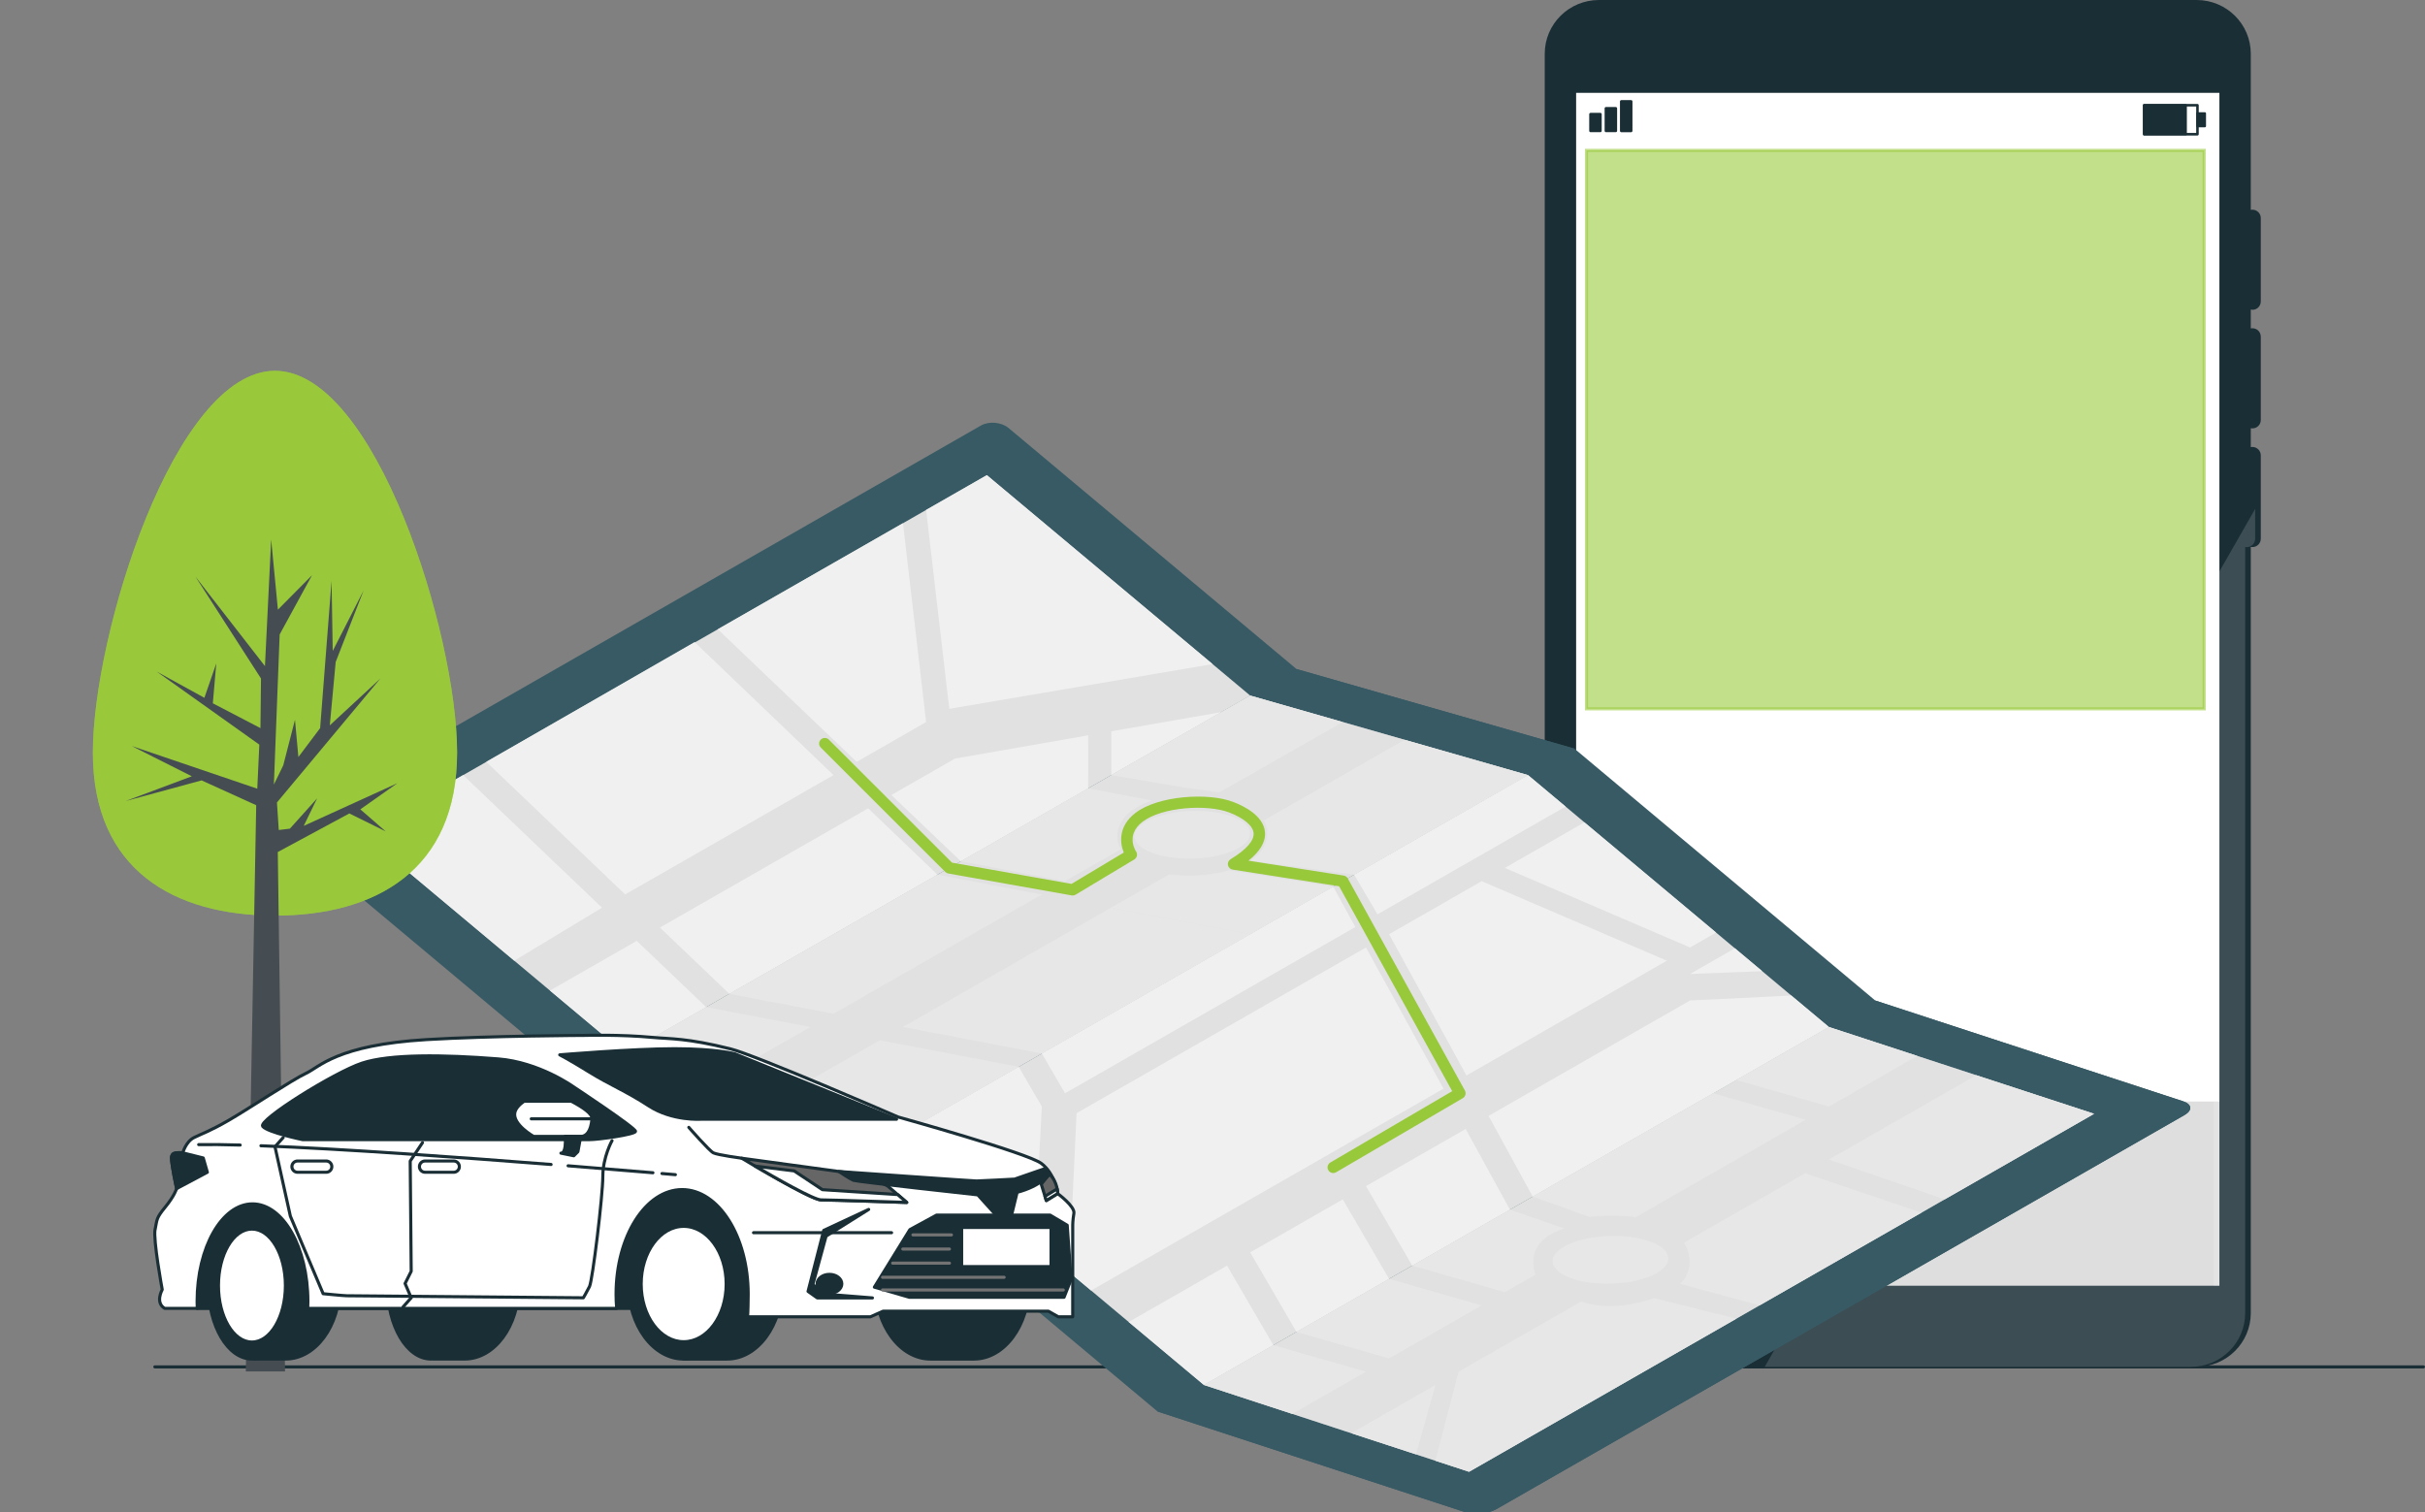 <svg width="784" height="489" viewBox="0 0 784 489" fill="none" xmlns="http://www.w3.org/2000/svg">
<rect x="0" y="0" width="784" height="489" fill="#808080" stroke="none"/>
<g clip-path="url(#clip0_681_690)">
<path d="M50.059 441.98H783.499" stroke="#1A2E35" stroke-linecap="round" stroke-linejoin="round"/>
<path d="M721.569 20.58H501.449V425.16H721.569V20.58Z" fill="white"/>
<path d="M721.569 356.16H501.449V425.16H721.569V356.16Z" fill="#DEDEDE"/>
<path d="M728.19 100.18C729.7 100.18 730.91 98.97 730.91 97.48V70.5C730.91 69.01 729.69 67.8 728.19 67.8C728.01 67.8 727.84 67.82 727.68 67.85V17.39C727.68 7.78 719.83 0 710.15 0H516.94C507.26 0 499.41 7.79 499.41 17.39V424.57C499.41 434.18 507.26 441.96 516.94 441.96H710.15C719.83 441.96 727.68 434.17 727.68 424.57V176.85C727.85 176.88 728.02 176.9 728.19 176.9C729.7 176.9 730.91 175.69 730.91 174.2V147.22C730.91 145.73 729.69 144.52 728.19 144.52C728.01 144.52 727.84 144.54 727.68 144.57V138.47C727.85 138.5 728.02 138.52 728.19 138.52C729.7 138.52 730.91 137.31 730.91 135.82V108.84C730.91 107.35 729.69 106.14 728.19 106.14C728.01 106.14 727.84 106.16 727.68 106.19V100.09C727.85 100.12 728.02 100.14 728.19 100.14V100.19V100.18ZM717.53 415.74H509.56V30.02H717.53V415.74Z" fill="#1A2E35"/>
<path d="M710.439 34.022H693.199V43.401H710.439V34.022Z" stroke="#1A2E35" stroke-width="0.82" stroke-linecap="round" stroke-linejoin="round"/>
<path d="M706.649 34.022H693.199V43.401H706.649V34.022Z" fill="#1A2E35" stroke="#1A2E35" stroke-width="0.73" stroke-linecap="round" stroke-linejoin="round"/>
<path d="M712.84 36.652H710.41V40.792H712.84V36.652Z" fill="#1A2E35" stroke="#1A2E35" stroke-width="0.73" stroke-linecap="round" stroke-linejoin="round"/>
<path d="M517.391 36.93H514.23V42.3H517.391V36.93Z" fill="#1A2E35" stroke="#1A2E35" stroke-width="0.88" stroke-linecap="round" stroke-linejoin="round"/>
<path d="M522.371 35.041H519.211V42.301H522.371V35.041Z" fill="#1A2E35" stroke="#1A2E35" stroke-width="0.88" stroke-linecap="round" stroke-linejoin="round"/>
<path d="M527.332 32.81H524.172V42.31H527.332V32.81Z" fill="#1A2E35" stroke="#1A2E35" stroke-width="0.88" stroke-linecap="round" stroke-linejoin="round"/>
<path opacity="0.6" d="M712.61 48.619H512.91V229.199H712.61V48.619Z" fill="#99C93B" stroke="#99C93B" stroke-miterlimit="10"/>
<path opacity="0.15" d="M725.869 176.859C726.039 176.889 726.209 176.909 726.379 176.909C727.889 176.909 729.099 175.699 729.099 174.209V164.539L715.719 187.949V415.729H585.529L570.539 441.959H708.339C718.019 441.959 725.869 434.169 725.869 424.569V176.849V176.859Z" fill="white"/>
<path d="M508.98 242.06L419.17 216.34L326.1 138.42C323.76 136.46 319.73 136.11 317.09 137.62L94.641 265.03C92.001 266.54 91.751 269.35 94.081 271.31L187.15 349.23L276.96 374.95L374.24 456.41L473.77 488.99C476.67 489.94 481.171 489.48 483.811 487.97L494 482.13L706.26 360.55C708.9 359.04 708.701 357.04 705.791 356.09L606.26 323.51L508.98 242.05V242.06Z" fill="#375A64"/>
<path d="M419.161 216.34L187.141 349.22L276.961 374.94L508.981 242.06L419.161 216.34Z" fill="#375A64"/>
<path d="M374.229 456.4L473.759 488.98C476.659 489.93 481.159 489.47 483.789 487.96L706.239 360.55C708.879 359.04 708.679 357.04 705.769 356.09L606.239 323.51L374.219 456.4H374.229Z" fill="#375A64"/>
<path d="M404.182 224.911L319.052 153.641L116.992 269.391L202.122 340.661L404.182 224.911Z" fill="#E1E1E1"/>
<path d="M494.001 250.62L291.941 366.38L202.121 340.66L404.181 224.91L494.001 250.62Z" fill="#E1E1E1"/>
<g opacity="0.5">
<path d="M494.001 250.62L291.941 366.38L202.121 340.66L404.181 224.91L494.001 250.62Z" fill="#E1E1E1"/>
</g>
<path d="M591.281 332.081L389.221 447.821L291.941 366.381L494.001 250.621L591.281 332.081Z" fill="#E1E1E1"/>
<path d="M677.013 360.14L474.943 475.88L389.223 447.82L591.283 332.08L677.013 360.14Z" fill="#E1E1E1"/>
<g opacity="0.5">
<path d="M677.013 360.14L474.943 475.88L389.223 447.82L591.283 332.08L677.013 360.14Z" fill="#E1E1E1"/>
</g>
<path d="M166.272 310.641L194.632 293.501L149.742 250.621L116.992 269.391L166.272 310.641Z" fill="#F0F0F0"/>
<path d="M202.121 289.211L157.211 246.341L224.571 207.611L269.481 250.621L202.121 289.211Z" fill="#F0F0F0"/>
<path d="M232.062 203.47L276.963 246.34L299.412 233.48L291.932 169.18L232.062 203.47Z" fill="#F0F0F0"/>
<path d="M306.9 229.201L299.41 164.891L319.05 153.641L392.02 214.731L306.9 229.201Z" fill="#F0F0F0"/>
<path d="M228.311 325.651L205.861 304.221L177.801 320.291L202.121 340.661L228.311 325.651Z" fill="#F0F0F0"/>
<path d="M213.352 299.921L235.802 321.361L303.092 282.821L280.682 261.361L213.352 299.921Z" fill="#F0F0F0"/>
<path d="M310.64 278.5L288.18 257.06L308.74 245.28L351.8 237.76L351.81 254.92L310.64 278.5Z" fill="#F0F0F0"/>
<path d="M359.281 250.62V236.46L394.861 230.25L359.281 250.62Z" fill="#F0F0F0"/>
<path d="M396.699 263.489C388.429 261.119 376.709 262.089 370.499 265.629C364.289 269.179 365.969 273.979 374.239 276.349C382.509 278.719 394.229 277.749 400.439 274.209C406.639 270.649 404.969 265.859 396.699 263.489Z" fill="#E7E7E7"/>
<path d="M372.393 258.85C370.683 259.42 369.113 260.1 367.753 260.88C361.223 264.61 361.073 269.47 361.303 271.39C361.413 272.28 361.693 273.4 362.353 274.6L344.313 284.91L310.633 278.49L351.783 254.91L372.383 258.84L372.393 258.85Z" fill="#E7E7E7"/>
<path d="M359.281 250.62L382.361 254.58L394.201 256.21L434.111 233.48L404.181 224.91L359.281 250.62Z" fill="#E7E7E7"/>
<path d="M493.992 250.621L437.792 282.811L404.312 278.261C409.753 274.641 409.862 270.251 409.662 268.451C409.552 267.581 409.273 266.461 408.633 265.251L454.083 239.211L493.992 250.641V250.621Z" fill="#E7E7E7"/>
<path d="M431.032 286.69L404.182 302.07L359.152 293.49L377.912 282.81C377.972 282.77 378.002 282.75 378.062 282.72H378.082C380.112 283 382.242 283.14 384.422 283.14C389.022 283.14 393.432 282.54 397.222 281.4H397.242L431.032 286.69Z" fill="#E7E7E7"/>
<path d="M303.091 282.82L235.801 321.36L269.481 327.79L336.781 289.24L303.091 282.82Z" fill="#E7E7E7"/>
<path d="M404.2 302.07L359.2 293.5L291.91 332.07L336.83 340.65L404.2 302.07Z" fill="#E7E7E7"/>
<path d="M228.311 325.65L202.121 340.66L232.061 349.22L261.991 332.08L228.311 325.65Z" fill="#E7E7E7"/>
<path d="M329.352 344.941L284.422 336.361L252.012 354.941L291.942 366.381L329.352 344.941Z" fill="#E7E7E7"/>
<path d="M449.09 302.072L474.1 347.762L538.9 310.642L479.02 284.922L449.09 302.072Z" fill="#F0F0F0"/>
<path d="M329.351 344.941L336.831 357.801L334.501 402.011L291.941 366.381L329.351 344.941Z" fill="#F0F0F0"/>
<path d="M336.832 340.651L344.322 353.511L438.162 299.761L431.042 286.691L336.832 340.651Z" fill="#F0F0F0"/>
<path d="M437.793 282.821L445.343 295.641L506.153 260.801L494.003 250.621L437.793 282.821Z" fill="#F0F0F0"/>
<path d="M441.612 306.361L348.052 359.941L345.652 411.341L352.742 417.281L466.682 352.011L441.612 306.361Z" fill="#F0F0F0"/>
<path d="M486.512 280.64L512.232 265.9L554.802 301.54L546.382 306.36L486.512 280.64Z" fill="#F0F0F0"/>
<path d="M364.902 427.46L396.702 409.24L411.672 434.96L389.222 447.82L364.902 427.46Z" fill="#F0F0F0"/>
<path d="M404.191 404.951L434.121 387.811L449.091 413.531L419.151 430.681L404.191 404.951Z" fill="#F0F0F0"/>
<path d="M441.613 383.521L473.843 365.051L488.173 391.151L456.573 409.241L441.613 383.521Z" fill="#F0F0F0"/>
<path d="M495.532 386.92L481.242 360.82L546.382 323.5L579.122 321.9L591.282 332.08L495.532 386.92Z" fill="#F0F0F0"/>
<path d="M560.883 306.621L546.383 314.931L569.733 314.031L560.883 306.621Z" fill="#F0F0F0"/>
<path d="M531.879 400.931C523.609 398.561 511.889 399.531 505.679 403.071C499.469 406.621 501.149 411.421 509.419 413.791C517.689 416.161 529.409 415.191 535.619 411.651C541.819 408.091 540.149 403.301 531.879 400.931Z" fill="#E7E7E7"/>
<path d="M411.669 434.961L441.609 443.541L417.799 457.181L389.219 447.821L411.669 434.961Z" fill="#E7E7E7"/>
<path d="M419.148 430.679L449.088 439.249L479.018 422.099L449.088 413.529L419.148 430.679Z" fill="#E7E7E7"/>
<path d="M456.569 409.24L486.499 417.82L496.469 412.11C496.469 412.11 491.739 401.62 505.759 397.23L488.159 391.15L456.559 409.25L456.569 409.24Z" fill="#E7E7E7"/>
<path d="M495.527 386.92L513.957 393.51C513.957 393.51 519.907 392.56 528.927 393.51L583.797 362.08L553.867 353.5L495.527 386.91V386.92Z" fill="#E7E7E7"/>
<path d="M561.34 349.22L591.29 357.8L619.85 341.43L591.28 332.08L561.34 349.22Z" fill="#E7E7E7"/>
<path d="M638.909 347.67L591.289 374.94L628.709 387.81L677.009 360.14L638.909 347.67Z" fill="#E7E7E7"/>
<path d="M583.799 379.24L544.459 401.78C544.459 401.78 549.289 409.23 543.109 415.1L568.839 422.1L621.219 392.1L584.709 379.76" fill="#E7E7E7"/>
<path d="M561.349 426.39L534.769 419.74C534.769 419.74 521.959 424.71 511.179 420.84L471.549 443.54L464.059 472.33L474.938 475.9L561.349 426.4V426.39Z" fill="#E7E7E7"/>
<path d="M464.058 447.82L457.788 470.26L436.848 463.42L464.058 447.82Z" fill="#E7E7E7"/>
<path d="M431.031 379.3C430.401 379.3 429.781 378.98 429.451 378.4C428.941 377.54 429.221 376.41 430.101 375.89L469.501 352.83L432.931 286.57L398.521 281.19C397.761 281.07 397.151 280.49 397.001 279.74C396.851 278.99 397.191 278.23 397.851 277.82C402.941 274.74 405.511 271.81 405.291 269.35C405.071 266.99 402.111 264.51 397.371 262.7C390.281 259.99 375.651 260.88 369.341 265.75C363.821 269.99 367.141 275.12 367.291 275.34C367.571 275.75 367.661 276.26 367.551 276.75C367.441 277.23 367.131 277.65 366.711 277.91L347.741 289.29C347.351 289.53 346.901 289.6 346.461 289.53L306.581 282.44C306.201 282.37 305.871 282.19 305.601 281.93L265.361 241.73C264.651 241.01 264.651 239.85 265.361 239.15C266.081 238.43 267.251 238.44 267.961 239.15L307.801 278.94L346.421 285.81L363.321 275.67C361.961 272.39 361.621 267.07 367.071 262.87C374.381 257.24 390.571 256.2 398.691 259.3C402.311 260.69 408.471 263.79 408.961 269.04C409.251 272.13 407.451 275.24 403.621 278.3L434.401 283.11C434.961 283.2 435.461 283.54 435.731 284.03L473.601 352.63C474.081 353.49 473.781 354.59 472.921 355.09L431.981 379.04C431.681 379.21 431.371 379.3 431.051 379.3V379.32L431.031 379.3Z" fill="#98C93A"/>
<path d="M147.78 243.33C147.78 281.38 121.42 296.06 88.9 296.06C56.38 296.06 30.02 281.38 30.02 243.33C30.02 205.28 56.38 119.9 88.9 119.9C121.42 119.9 147.78 205.28 147.78 243.33Z" fill="#99C93B"/>
<path opacity="0.6" d="M147.78 243.33C147.78 281.38 121.42 296.06 88.9 296.06C56.38 296.06 30.02 281.38 30.02 243.33C30.02 205.28 56.38 119.9 88.9 119.9C121.42 119.9 147.78 205.28 147.78 243.33Z" fill="#99C93B"/>
<path d="M65.178 252.34L82.828 260.36L79.468 443.45H92.158L89.808 275.5L112.938 263.03L124.698 268.83L116.498 261.7L128.488 253.24L98.198 267.04L102.528 258.14L93.718 267.94L90.128 268.38L89.538 259.48L122.978 219.39L106.628 234.53L108.528 214.05L117.568 190.89L107.568 210.48L107.198 187.78L103.498 235.43L96.468 244.78L95.368 232.75L91.578 247.45L88.548 253.68L90.418 205.14L100.878 185.99L89.848 197.13L87.668 174.42L85.658 215.38L63.178 186.44L84.378 219.39L84.198 235.43L68.808 227.41L69.928 214.49L66.078 225.63L50.668 217.16L83.838 240.77L83.178 255.02L42.548 241.21L62.018 251.01L40.598 259.02L65.178 252.34Z" fill="#464D52"/>
<path d="M199.379 423.069H249.389C249.389 423.069 247.959 399.269 239.059 388.989C230.159 378.699 216.629 377.639 205.599 383.669C194.569 389.689 193.859 416.659 193.859 416.659H108.419C108.419 416.659 100.589 386.149 82.789 384.029C64.999 381.899 60.719 412.759 60.719 412.759L63.789 423.089H199.389L199.379 423.069Z" fill="#1A2E35" stroke="#1A2E35" stroke-linecap="round" stroke-linejoin="round"/>
<path d="M78.367 415.64C78.367 410.05 79.797 404.92 82.167 400.86V391.84H92.327C102.017 391.84 109.877 402.5 109.877 415.64C109.877 428.78 102.027 439.44 92.327 439.44H82.167V430.42C79.787 426.36 78.367 421.22 78.367 415.64Z" fill="#1A2E35" stroke="#1A2E35" stroke-linecap="round" stroke-linejoin="round"/>
<path d="M81.449 439.44C89.22 439.44 95.519 428.802 95.519 415.68C95.519 402.558 89.22 391.92 81.449 391.92C73.678 391.92 67.379 402.558 67.379 415.68C67.379 428.802 73.678 439.44 81.449 439.44Z" fill="#1A2E35" stroke="#1A2E35" stroke-linecap="round" stroke-linejoin="round"/>
<path d="M81.449 433.94C87.425 433.94 92.269 425.765 92.269 415.68C92.269 405.595 87.425 397.42 81.449 397.42C75.473 397.42 70.629 405.595 70.629 415.68C70.629 425.765 75.473 433.94 81.449 433.94Z" fill="white" stroke="#1A2E35" stroke-linecap="round" stroke-linejoin="round"/>
<path d="M217.164 415.19C217.164 409.49 218.614 404.27 221.034 400.13V390.93H235.044C244.914 390.93 252.924 401.79 252.924 415.19C252.924 428.59 244.914 439.45 235.044 439.45H221.034V430.25C218.604 426.11 217.164 420.88 217.164 415.19Z" fill="#1A2E35" stroke="#1A2E35" stroke-linecap="round" stroke-linejoin="round"/>
<path d="M221.032 439.45C230.907 439.45 238.912 428.588 238.912 415.19C238.912 401.791 230.907 390.93 221.032 390.93C211.157 390.93 203.152 401.791 203.152 415.19C203.152 428.588 211.157 439.45 221.032 439.45Z" fill="#1A2E35" stroke="#1A2E35" stroke-linecap="round" stroke-linejoin="round"/>
<path d="M221.033 433.839C228.621 433.839 234.773 425.489 234.773 415.189C234.773 404.889 228.621 396.539 221.033 396.539C213.445 396.539 207.293 404.889 207.293 415.189C207.293 425.489 213.445 433.839 221.033 433.839Z" fill="white" stroke="#1A2E35" stroke-linecap="round" stroke-linejoin="round"/>
<path d="M139.32 391.92C139.57 391.92 139.81 391.92 140.04 391.95V391.84H150.2C159.89 391.84 167.75 402.5 167.75 415.64C167.75 428.78 159.9 439.44 150.2 439.44H140.04V439.41C139.8 439.43 139.55 439.44 139.32 439.44C131.55 439.44 125.25 428.8 125.25 415.68C125.25 402.56 131.55 391.92 139.32 391.92Z" fill="#1A2E35" stroke="#1A2E35" stroke-linecap="round" stroke-linejoin="round"/>
<path d="M300.841 390.93H314.851C324.721 390.93 332.731 401.79 332.731 415.19C332.731 428.59 324.721 439.45 314.851 439.45H300.841C290.971 439.45 282.961 428.59 282.961 415.19C282.961 401.79 290.971 390.93 300.841 390.93Z" fill="#1A2E35" stroke="#1A2E35" stroke-linecap="round" stroke-linejoin="round"/>
<path d="M50.151 397.529C50.811 394.229 50.481 393.899 53.461 390.269C56.441 386.639 57.1 384.329 57.1 384.329C57.1 384.329 55.451 376.739 55.451 374.429C55.451 372.119 59.091 372.779 59.091 372.779C59.091 372.779 60.081 369.149 62.731 367.829C65.381 366.509 67.701 365.849 73.991 362.219C80.281 358.589 94.641 349.029 98.941 347.049C103.251 345.069 108.851 337.889 137.901 336.149C158.641 334.909 189.231 334.789 189.231 334.789C189.231 334.789 200.491 334.459 211.081 335.449C216.811 335.979 221.931 335.609 236.151 339.149C244.381 341.199 290.361 361.179 290.361 361.179C290.361 361.179 332.141 372.799 336.651 376.179C341.161 379.559 341.921 385.929 341.921 385.929C341.921 385.929 347.561 390.059 347.191 392.309C346.811 394.559 346.811 396.059 346.811 396.059V425.789H342.151L338.951 423.969H285.501L281.391 425.789H241.691C241.821 424.299 241.891 420.029 241.891 418.479C241.891 399.799 232.321 384.649 220.531 384.649C208.741 384.649 199.171 399.789 199.171 418.479C199.171 420.029 199.241 421.559 199.371 423.059H99.491C99.521 422.309 99.541 421.559 99.541 420.789C99.541 403.389 91.521 389.269 81.631 389.269C71.741 389.269 63.721 403.379 63.721 420.789C63.721 421.559 63.741 422.309 63.771 423.059H53.251C50.071 421.199 52.451 416.999 52.451 416.999C52.451 416.999 49.471 400.829 50.131 397.529H50.151Z" fill="white" stroke="#1A2E35" stroke-linecap="round" stroke-linejoin="round"/>
<path d="M185.27 351.31C185.27 351.31 205.81 364.87 205.47 365.86C205.14 366.85 193.55 368.5 190.57 368.5H97.84C97.84 368.5 86.58 366.19 84.93 364.21C83.28 362.23 108.11 346.72 117.05 343.76C125.99 340.79 143.42 341 161.1 342.4C174.3 343.45 185.27 351.31 185.27 351.31Z" fill="#1A2E35" stroke="#1A2E35" stroke-linecap="round" stroke-linejoin="round"/>
<path d="M137.422 379.048H146.692C147.702 379.048 148.512 378.228 148.512 377.228C148.512 376.228 147.702 375.408 146.692 375.408H137.422C136.412 375.408 135.602 376.228 135.602 377.228C135.602 378.228 136.412 379.048 137.422 379.048Z" stroke="#1A2E35" stroke-linecap="round" stroke-linejoin="round"/>
<path d="M96.191 379.048H105.461C106.471 379.048 107.281 378.228 107.281 377.228C107.281 376.228 106.471 375.408 105.461 375.408H96.191C95.181 375.408 94.371 376.228 94.371 377.228C94.371 378.228 95.181 379.048 96.191 379.048Z" stroke="#1A2E35" stroke-linecap="round" stroke-linejoin="round"/>
<path d="M136.591 369.479L132.621 375.428L132.941 411.059L130.961 415.018L132.941 419.639L130.301 422.608" stroke="#1A2E35" stroke-linecap="round" stroke-linejoin="round"/>
<path d="M91.552 367.828L88.902 370.798L93.872 393.238L104.472 418.318C104.472 418.318 111.092 418.978 112.082 418.978C113.072 418.978 188.592 419.638 188.592 419.638C188.592 419.638 189.582 417.988 190.582 416.008C191.582 414.028 194.892 386.638 194.892 380.378C194.892 374.118 197.872 368.828 197.872 368.828" stroke="#1A2E35" stroke-linecap="round" stroke-linejoin="round"/>
<path d="M289.861 361.9H226.671C226.671 361.9 217.401 362.56 209.781 357.61C202.171 352.66 197.531 350.98 190.571 346.69C183.621 342.4 180.961 341.08 180.961 341.08C180.961 341.08 204.481 339.1 218.051 339.1C231.621 339.1 237.591 340.75 237.591 340.75L289.841 361.9H289.861Z" fill="#1A2E35" stroke="#1A2E35" stroke-linecap="round" stroke-linejoin="round"/>
<path d="M239.811 374.509C239.811 374.509 231.971 373.449 230.641 372.779C229.311 372.119 222.691 364.529 222.691 364.529" stroke="#1A2E35" stroke-linecap="round" stroke-linejoin="round"/>
<path d="M271.193 378.8L239.812 374.51C239.812 374.51 262.173 388 265.453 388C268.733 388 293.143 388.82 293.143 388.82L286.992 383.5L279.812 379.83L271.193 378.81V378.8Z" fill="#666666" stroke="#1A2E35" stroke-linecap="round" stroke-linejoin="round"/>
<path d="M244.082 377.039L256.742 378.609L265.882 384.679L290.202 386.259L293.152 388.799C293.152 388.799 268.742 387.979 265.462 387.979C263.082 387.979 250.752 380.929 244.092 377.029L244.082 377.039Z" fill="white" stroke="#1A2E35" stroke-linecap="round" stroke-linejoin="round"/>
<path d="M336.633 382.889L338.273 388.209L341.943 385.949C341.943 385.949 342.013 382.239 339.293 379.629L336.633 382.899V382.889Z" fill="#666666" stroke="#1A2E35" stroke-linecap="round" stroke-linejoin="round"/>
<path d="M337.84 386.83L341.78 384.41C341.95 385.31 341.94 385.93 341.94 385.93L338.27 388.19L337.84 386.81V386.83Z" fill="white" stroke="#1A2E35" stroke-linecap="round" stroke-linejoin="round"/>
<path d="M339.293 379.619C339.293 379.619 336.633 383.499 328.833 385.539L327.193 392.279H321.453L316.113 386.359C316.113 386.359 276.943 382.069 275.913 381.659C274.883 381.249 271.203 378.799 271.203 378.799C271.203 378.799 314.483 381.869 315.713 381.869C316.943 381.869 328.023 381.259 328.023 381.259L338.073 377.779L339.303 379.619H339.293Z" fill="#1A2E35" stroke="#1A2E35" stroke-linecap="round" stroke-linejoin="round"/>
<path d="M264.16 415.129C264.16 416.819 265.95 418.199 268.16 418.199C270.37 418.199 272.16 416.819 272.16 415.129C272.16 413.439 270.37 412.059 268.16 412.059C265.95 412.059 264.16 413.439 264.16 415.129Z" fill="#1A2E35" stroke="#1A2E35" stroke-linecap="round" stroke-linejoin="round"/>
<path d="M55.449 374.429C55.449 372.119 57.599 372.889 59.089 372.779L65.709 374.429L67.039 379.049L57.109 384.329C57.109 384.329 55.459 376.739 55.459 374.429H55.449Z" fill="#1A2E35" stroke="#1A2E35" stroke-linecap="round" stroke-linejoin="round"/>
<path d="M77.65 370.249C72.46 370.099 67.921 370.049 64.231 370.109" stroke="#1A2E35" stroke-linecap="round" stroke-linejoin="round"/>
<path d="M178.169 376.529C149.229 374.259 110.769 371.479 84.359 370.479" stroke="#1A2E35" stroke-linecap="round" stroke-linejoin="round"/>
<path d="M211.09 379.209C204.93 378.689 195.26 377.879 183.66 376.959" stroke="#1A2E35" stroke-linecap="round" stroke-linejoin="round"/>
<path d="M218.352 379.829C218.352 379.829 216.812 379.689 214.012 379.459" stroke="#1A2E35" stroke-linecap="round" stroke-linejoin="round"/>
<path d="M339.5 392.898H302.78L294.16 397.598L282.68 416.198L293.97 419.468H344.01L346.27 413.748L345.03 396.178L339.5 392.898Z" fill="#1A2E35" stroke="#1A2E35" stroke-linecap="round" stroke-linejoin="round"/>
<path d="M339.298 397.398H311.398V409.048H339.298V397.398Z" fill="white"/>
<path d="M295.148 399.299H307.598" stroke="#737373" stroke-linecap="round" stroke-linejoin="round"/>
<path d="M291.879 403.869H306.949" stroke="#737373" stroke-linecap="round" stroke-linejoin="round"/>
<path d="M288.602 408.438H306.952" stroke="#737373" stroke-linecap="round" stroke-linejoin="round"/>
<path d="M285.32 413.008H324.63" stroke="#737373" stroke-linecap="round" stroke-linejoin="round"/>
<path d="M285.32 417.109H343.77" stroke="#737373" stroke-linecap="round" stroke-linejoin="round"/>
<path d="M169.422 356.078H184.692C188.502 358.088 191.532 360.158 191.392 361.768C191.022 365.868 189.562 367.458 187.742 367.458H172.512C172.512 367.458 165.812 363.668 166.422 359.878C166.652 358.448 167.932 357.148 169.422 356.088V356.078Z" fill="white" stroke="#1A2E35" stroke-linecap="round" stroke-linejoin="round"/>
<path d="M191.404 361.768H171.754" stroke="#1A2E35" stroke-linecap="round" stroke-linejoin="round"/>
<path d="M187.744 367.468L186.834 372.398L185.504 373.718L181.344 372.868C181.344 372.868 183.174 373.318 182.714 367.408L187.744 367.488V367.468Z" fill="#1A2E35" stroke="#1A2E35" stroke-linecap="round" stroke-linejoin="round"/>
<path d="M288.249 398.59H243.609" stroke="#1A2E35" stroke-linecap="round" stroke-linejoin="round"/>
<path d="M282.062 419.678H264.222L261.242 417.568L266.312 397.838L280.842 391.068L267.062 399.718L262.782 415.378L266.782 418.448L282.062 419.678Z" fill="#1A2E35" stroke="#1A2E35" stroke-linecap="round" stroke-linejoin="round"/>
</g>
<defs>
<clipPath id="clip0_681_690">
<rect width="784" height="489" fill="white"/>
</clipPath>
</defs>
</svg>
